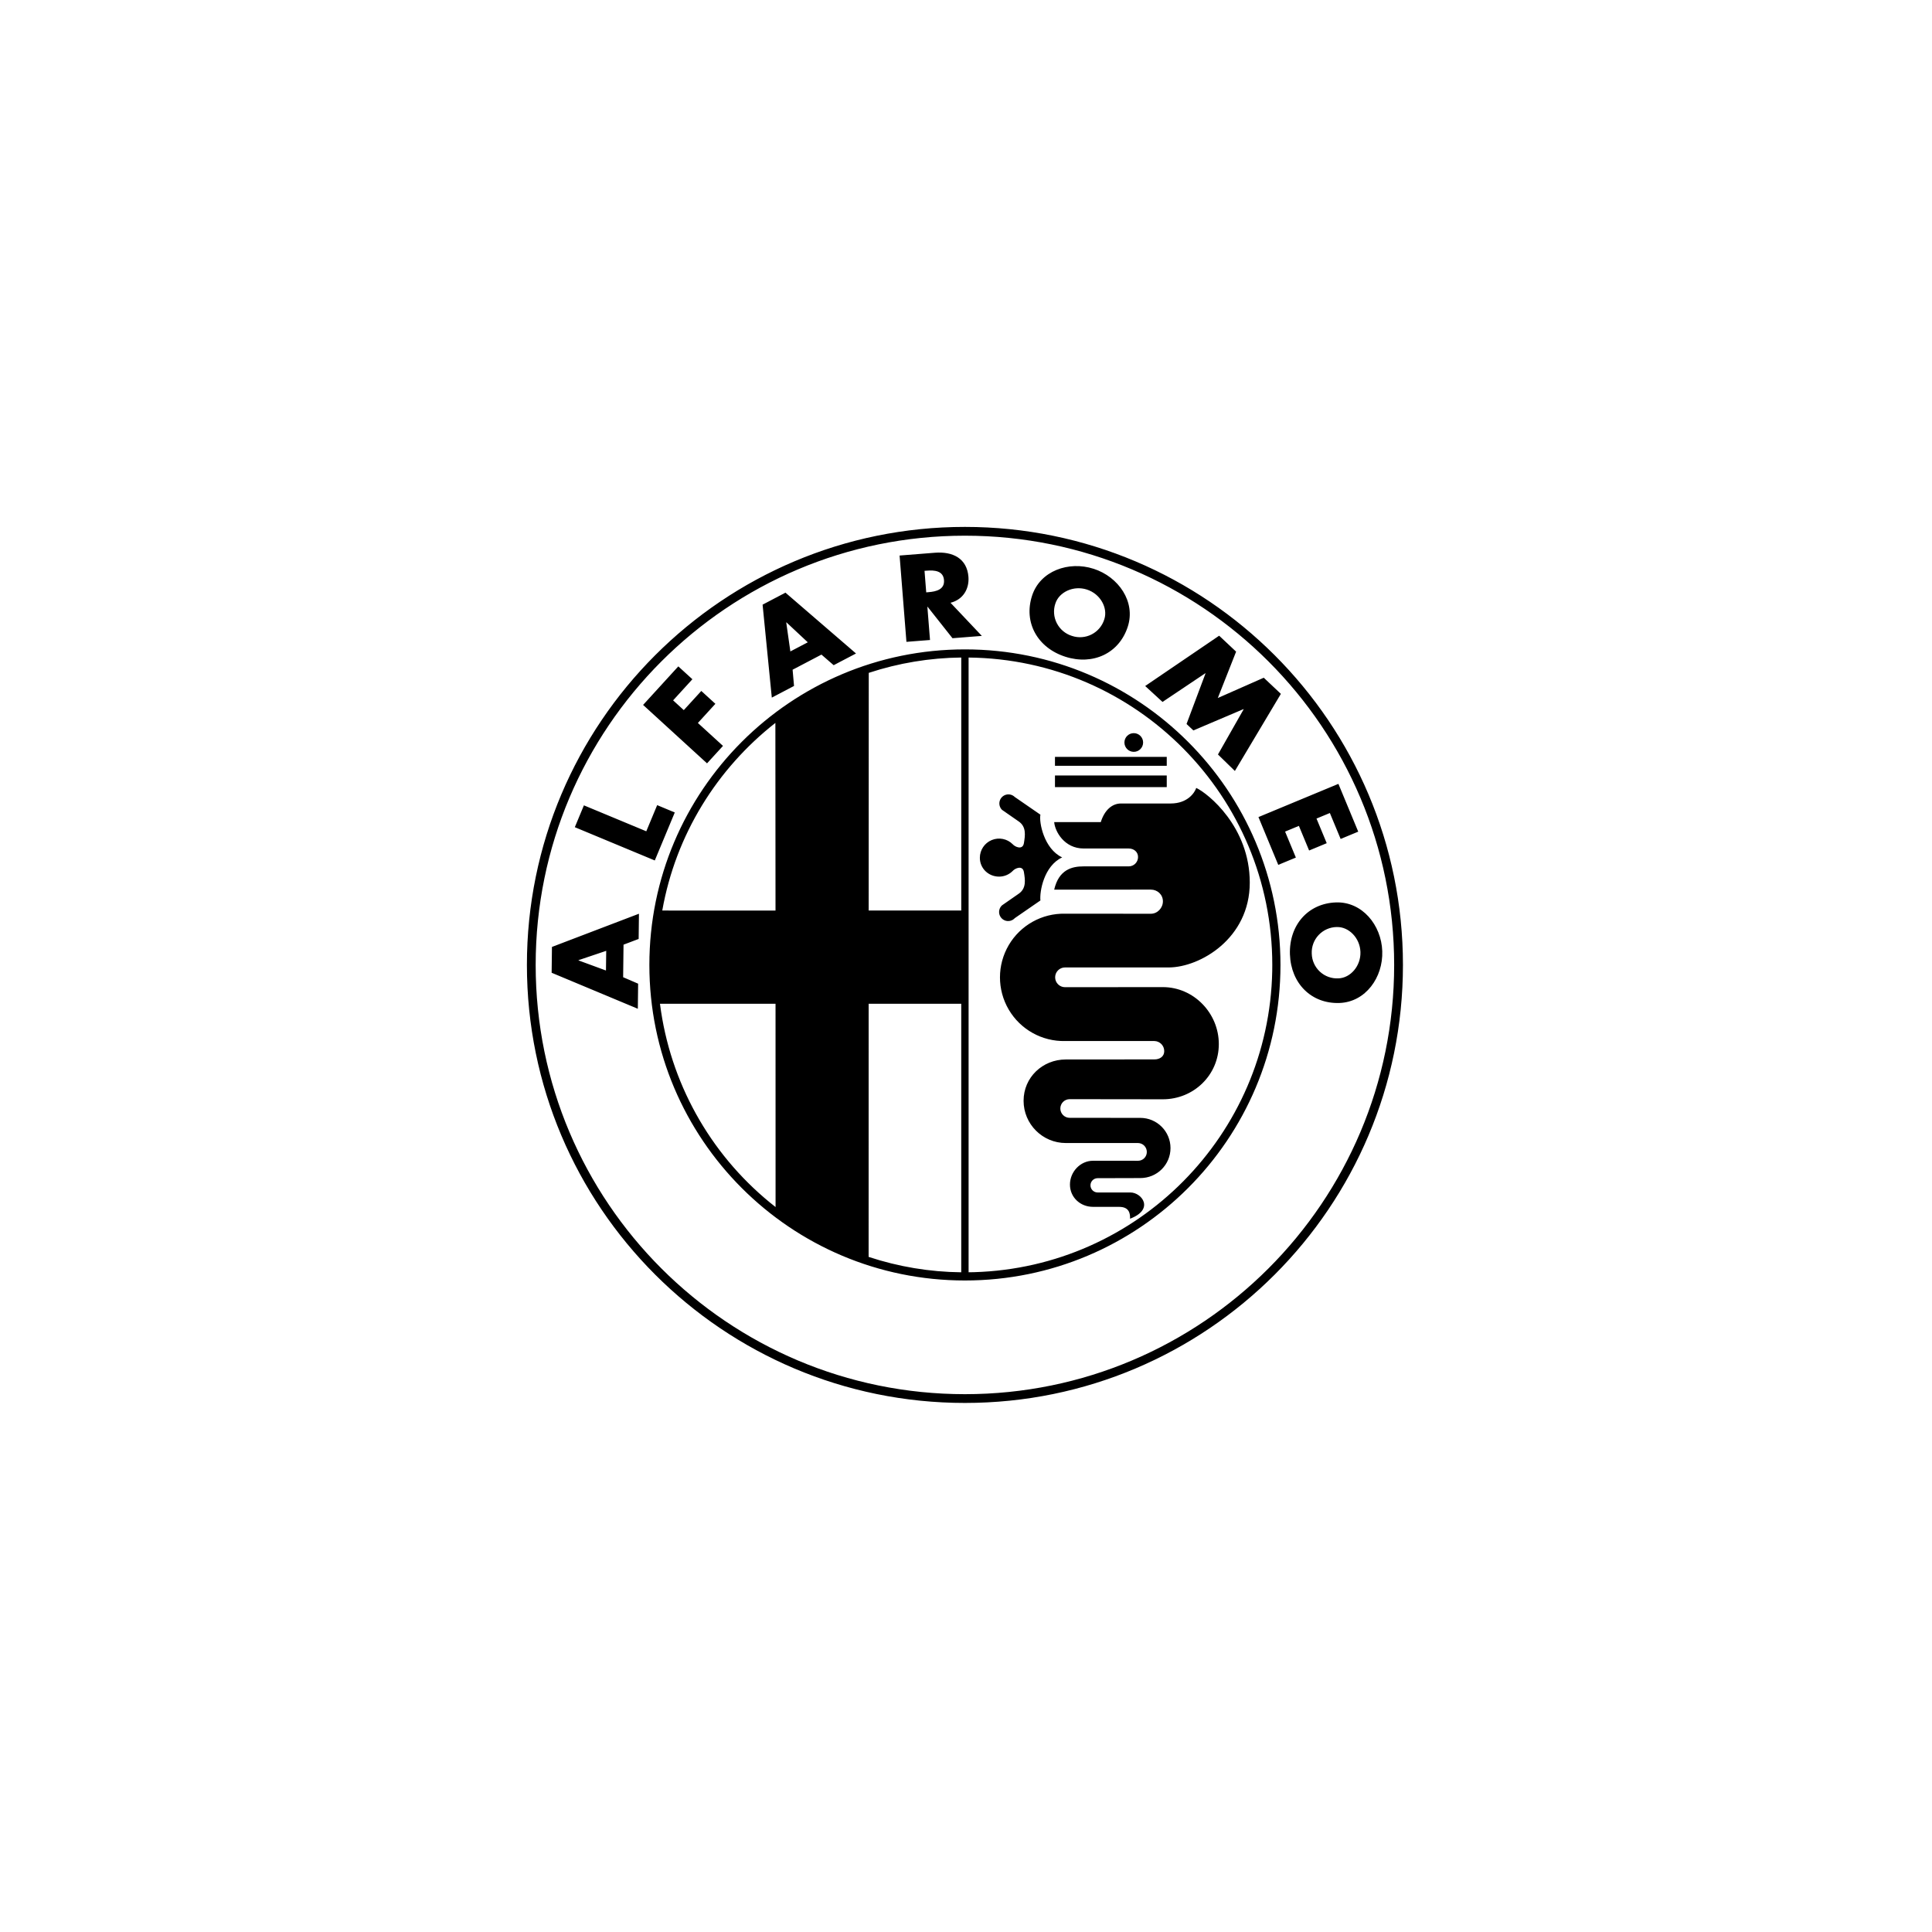 <svg height="99" viewBox="0 0 99 99" width="99" xmlns="http://www.w3.org/2000/svg"><g fill="none" fill-rule="evenodd"><path d="m0 0h99v99h-99z"/><path d="m49.445 27c12.396 0 22.445 10.049 22.445 22.445 0 12.397-10.049 22.445-22.445 22.445s-22.445-10.049-22.445-22.445 10.049-22.445 22.445-22.445zm0 .45c-12.148 0-21.996 9.848-21.996 21.996 0 12.147 9.848 21.995 21.996 21.995 12.147 0 21.995-9.848 21.995-21.995 0-12.148-9.847-21.996-21.995-21.996zm0 5.826c8.929 0 16.169 7.24 16.169 16.17 0 8.93-7.24 16.169-16.169 16.169-8.93 0-16.17-7.239-16.17-16.169 0-8.93 7.24-16.17 16.17-16.17zm-.189 18.158h-4.744l-.002 12.972c1.532.506 3.133.772 4.746.789zm.377-17.74 0 31.5.289-.005c8.376-.25 15.103-7.032 15.27-15.425l.003-.319c0-8.646-6.966-15.665-15.563-15.751zm11.664 6.68c.597.278 2.744 1.989 2.744 4.853s-2.545 4.335-4.137 4.347h-5.33c-.28 0-.506.227-.506.506s.227.506.506.506l5.012-.004c1.585 0 2.869 1.335 2.869 2.919 0 1.585-1.284 2.829-2.869 2.829l-4.774-.006c-.264 0-.478.214-.478.478 0 .264.214.478.478.478l3.62.003c.854 0 1.547.693 1.547 1.547 0 .856-.693 1.537-1.547 1.537l-2.188.006c-.202 0-.366.164-.366.366 0 .202.164.366.366.366h1.681c.587.002 1.243.867-.019 1.345.01-.249-.03-.607-.557-.607l-1.166-.001c-.027-0-.051-0-.072-0l-.101-0c-.654 0-1.183-.489-1.183-1.142 0-.651.529-1.22 1.183-1.22l2.306.001c.249 0 .45-.202.45-.451.001-.25-.2-.455-.45-.458h-3.699c-1.196-0-2.166-.97-2.166-2.166 0-1.195.969-2.116 2.166-2.116l4.534-.003c.28 0 .507-.147.507-.425.001-.282-.225-.513-.507-.517h-4.574c-1.183.026-2.287-.59-2.887-1.61-.599-1.02-.599-2.285 0-3.305.599-1.02 1.704-1.636 2.887-1.61l4.395.003c.341 0 .618-.297.618-.638 0-.342-.277-.599-.618-.599l-4.953.002c.239-1.034.915-1.194 1.511-1.193h2.307c.127 0.0.249-.05.339-.14s.14-.212.14-.339c0-.263-.214-.437-.479-.437h-2.307c-.994 0-1.471-.875-1.511-1.351h2.387c.199-.637.597-.955 1.034-.955h2.546c.875 0 1.233-.557 1.312-.796zm-27.479 11.06.056.396c.605 3.962 2.701 7.549 5.868 10.022l-.002-10.418zm-1.077-4.612-.015 1.292-.775.293-.02 1.668.768.331-.015 1.286-4.417-1.846.016-1.323zm38.089 1.918c.047 1.34-.852 2.608-2.194 2.655-1.435.05-2.485-.996-2.537-2.492-.05-1.495.924-2.611 2.36-2.661 1.341-.045 2.325 1.158 2.371 2.498zm-2.334-1.237c-.352.006-.686.154-.927.41s-.368.599-.352.951c.008.352.158.685.416.925s.602.364.953.345c.612-.021 1.151-.633 1.126-1.355-.025-.723-.605-1.297-1.216-1.275zm-37.432 1.22-1.419.478v.013l1.406.517zm20.937-7.882 1.312.905c-.079.379.18 1.752 1.115 2.189-.935.437-1.163 1.749-1.115 2.207l-1.312.905c-.115.125-.29.177-.455.136-.165-.042-.294-.171-.336-.336-.042-.165.01-.34.135-.455l.845-.588c.417-.278.338-.735.278-1.113-.059-.378-.457-.199-.577-.06-.178.178-.424.289-.696.289-.544 0-.985-.421-.985-.965 0-.398.24-.757.608-.909.368-.152.791-.068 1.073.213.119.14.518.319.577-.06.06-.378.139-.835-.278-1.114l-.845-.587c-.117-.117-.163-.288-.12-.448s.168-.285.328-.328c.16-.043.331.003.448.12zm-12.269-3.797c-2.987 2.342-5.106 5.721-5.796 9.614l5.803.002zm9.525-3.351c-1.611.017-3.21.282-4.74.786l-.004 12.179h4.744zm19.326 6.474 1.016 2.449-.902.374-.552-1.329-.685.284.524 1.262-.902.375-.524-1.262-.707.293.552 1.331-.902.374-1.015-2.449zm-34.908 1.09.902.376-1.024 2.459-4.098-1.705.466-1.119 3.196 1.329zm26.112-1.52v.597h-5.728v-.597zm2.685-7.162.869.817-.938 2.376 2.355-1.04.877.827-2.357 3.951-.867-.845 1.317-2.316-.009-.008-2.567 1.092-.351-.33.973-2.593-.009-.008-2.195 1.471-.888-.816zm-2.685 6.208v.457h-5.728v-.457zm-25.029-4.636.722.659-.988 1.082.547.5.897-.982.722.659-.897.982 1.287 1.175-.818.894-3.276-2.994zm23.339 3.421c.264 0 .479.214.479.479 0 .264-.214.479-.479.479-.264-0-.478-.214-.479-.479 0-.264.214-.479.479-.479zm-17.848-7.199 3.615 3.117-1.145.6-.626-.543-1.478.775.073.832-1.139.597-.472-4.763zm15.789-1.224c1.277.411 2.164 1.687 1.753 2.964-.44 1.368-1.781 2-3.205 1.542-1.424-.459-2.142-1.754-1.702-3.121.412-1.278 1.878-1.795 3.154-1.384zm-15.739 2.746-.01.006.211 1.484.893-.468zm9.326-2.334c.048.61-.267 1.167-.918 1.33l1.605 1.698-1.504.119-1.275-1.611-.012.001.135 1.701-1.208.095-.351-4.423 1.805-.143c.919-.073 1.648.288 1.723 1.233zm4.456 1.364c-.114.333-.088.698.072 1.011s.439.549.776.653c.334.112.698.084 1.011-.077.313-.161.547-.442.649-.779.187-.583-.206-1.297-.894-1.519-.689-.222-1.425.129-1.614.712zm-6.589-1.679-.117.008.087 1.104.117-.01c.394-.031.832-.136.794-.618-.038-.481-.488-.516-.881-.484z" fill="black" fill-rule="nonzero"/></g></svg>